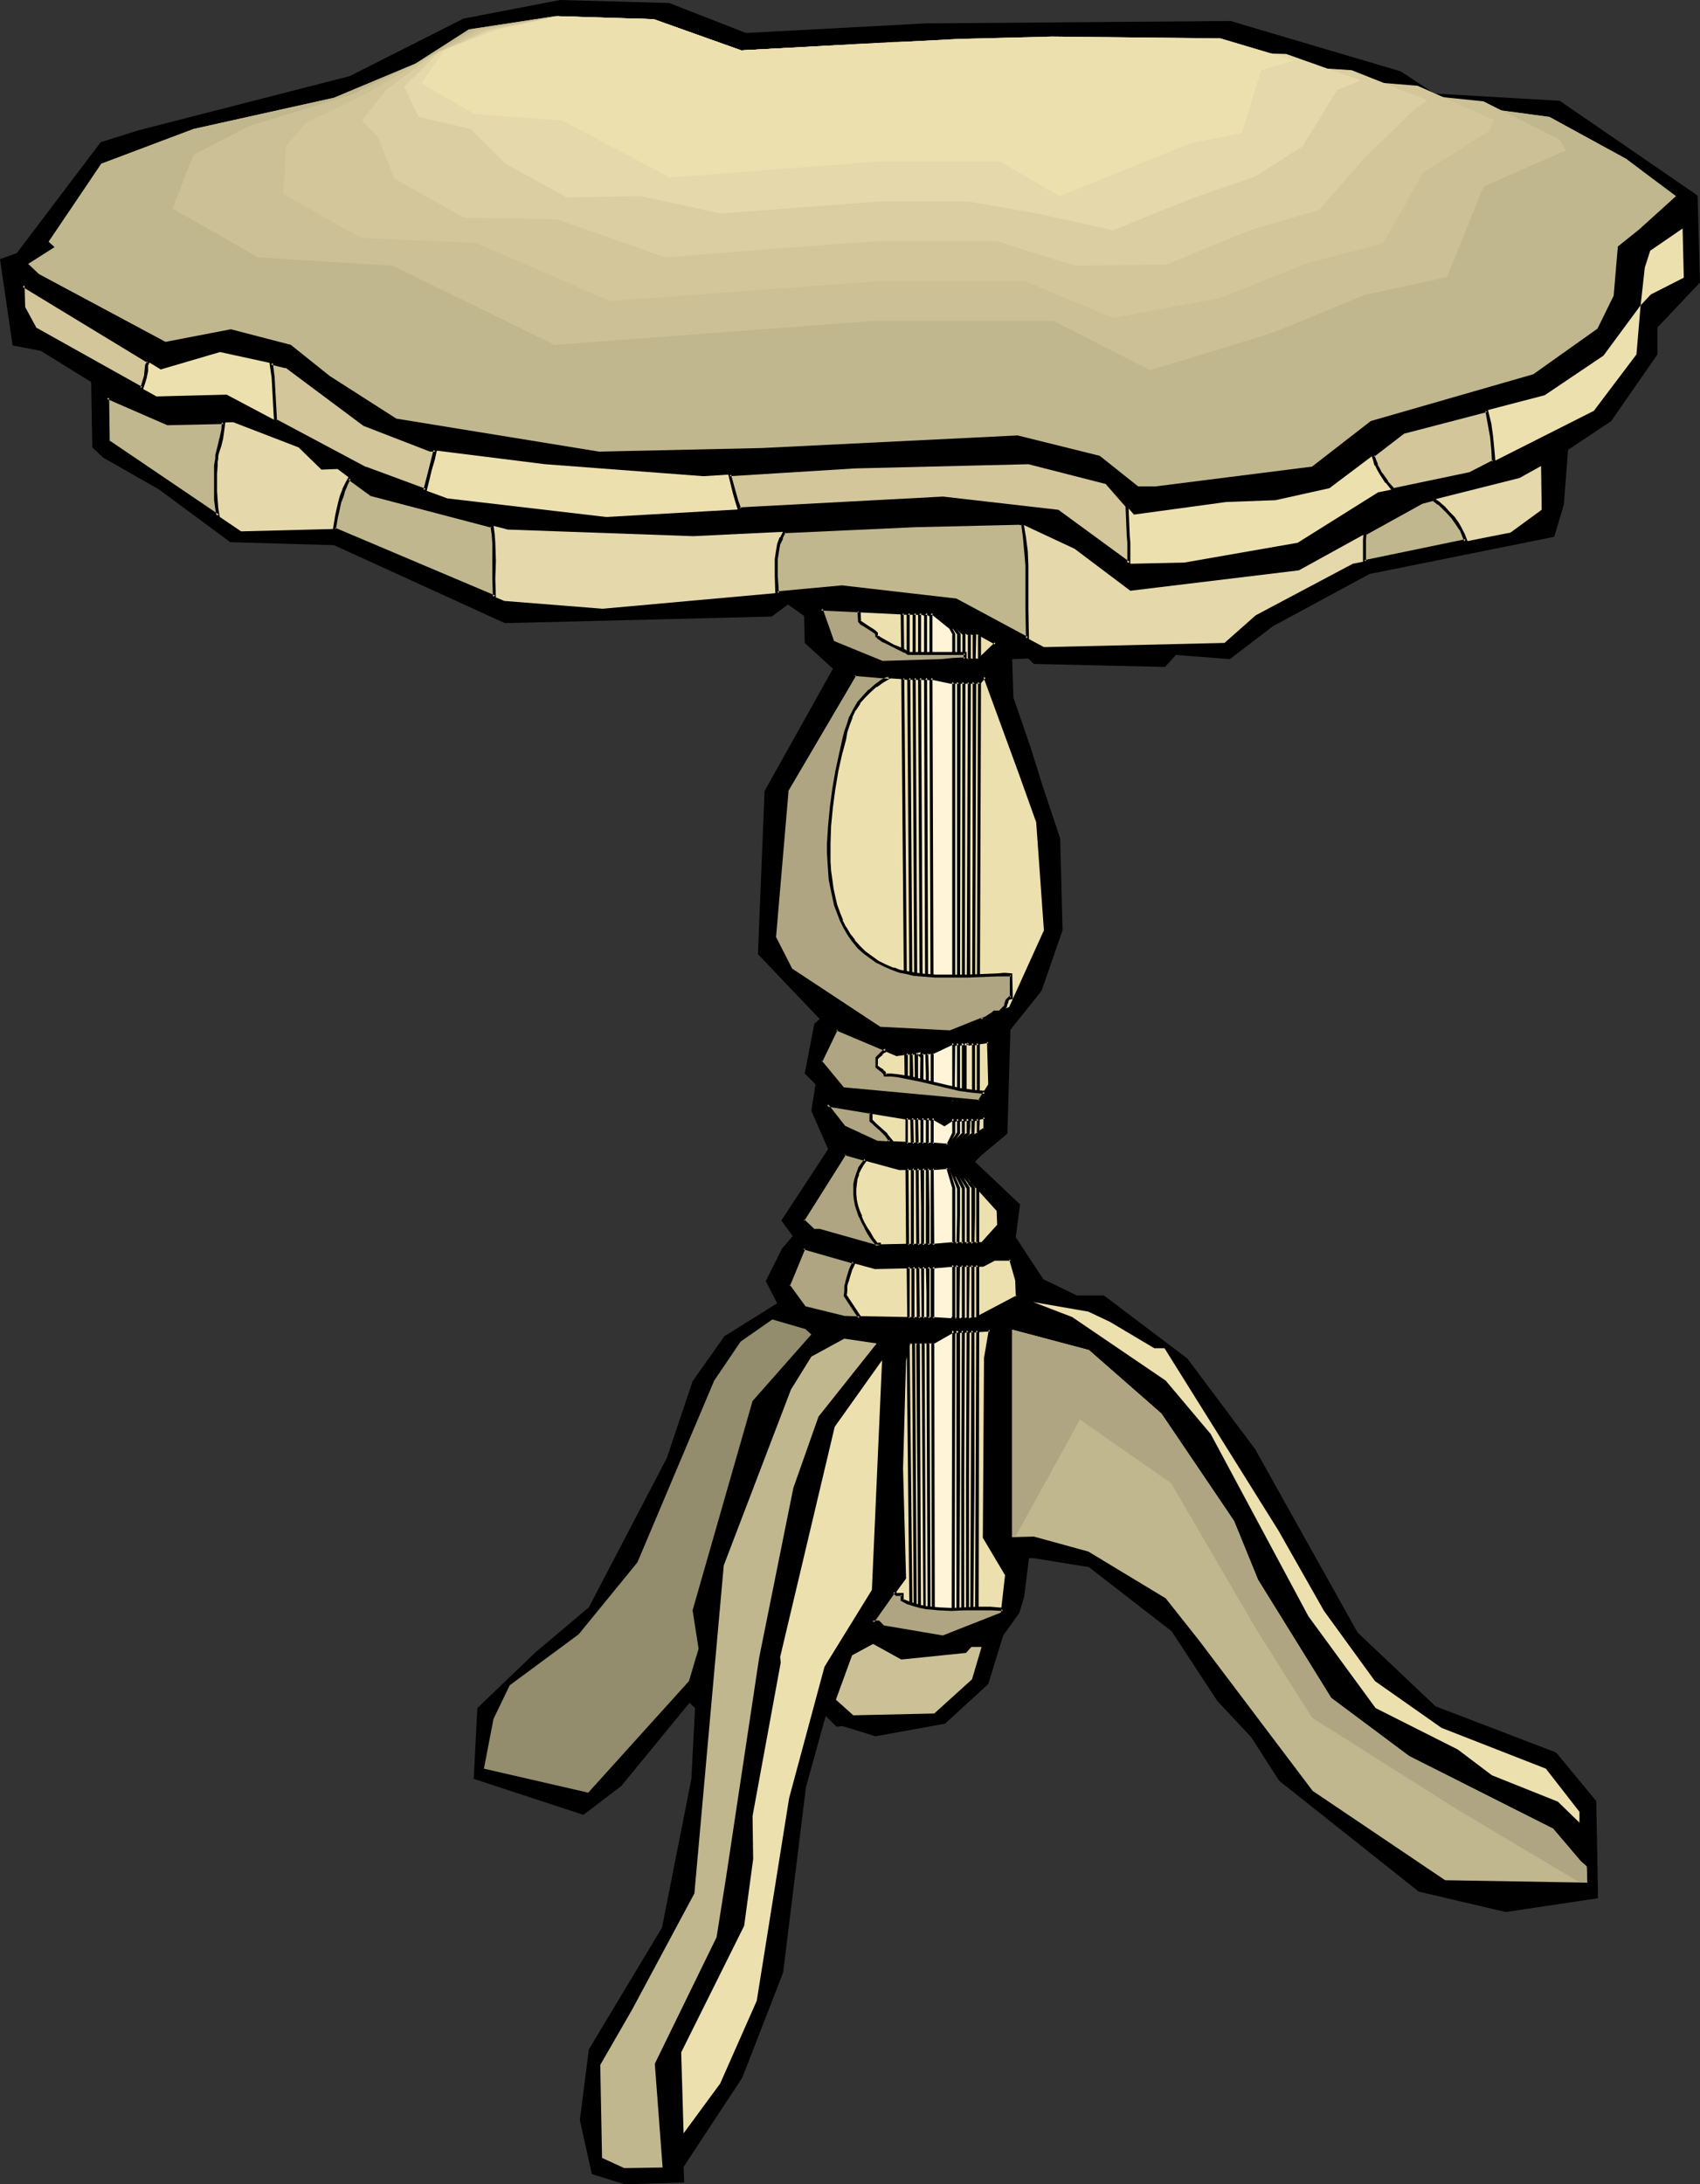 <?xml version="1.0" encoding="UTF-8" standalone="no"?>
<svg
   version="1.0"
   width="121.216mm"
   height="155.711mm"
   id="svg91"
   sodipodi:docname="Table 71.wmf"
   xmlns:inkscape="http://www.inkscape.org/namespaces/inkscape"
   xmlns:sodipodi="http://sodipodi.sourceforge.net/DTD/sodipodi-0.dtd"
   xmlns="http://www.w3.org/2000/svg"
   xmlns:svg="http://www.w3.org/2000/svg">
  <rect width="100%" height="100%" fill="#333333" stroke="none"/>
  <sodipodi:namedview
     id="namedview91"
     pagecolor="#ffffff"
     bordercolor="#000000"
     borderopacity="0.25"
     inkscape:showpageshadow="2"
     inkscape:pageopacity="0.0"
     inkscape:pagecheckerboard="0"
     inkscape:deskcolor="#d1d1d1"
     inkscape:document-units="mm" />
  <defs
     id="defs1">
    <pattern
       id="WMFhbasepattern"
       patternUnits="userSpaceOnUse"
       width="6"
       height="6"
       x="0"
       y="0" />
  </defs>
  <path
     style="fill:#000000;fill-opacity:1;fill-rule:evenodd;stroke:none"
     d="m 201.032,8.888 48.48,-2.585 82.093,-0.646 45.895,13.574 9.05,5.979 33.775,1.939 37.168,25.531 0.646,23.431 -11.474,12.119 v 7.272 l -12.443,17.937 -11.635,7.756 -1.131,14.705 -2.586,8.726 -49.773,10.019 -26.018,14.058 -11.635,8.888 -14.544,-1.131 -2.909,3.232 -35.391,-0.808 -1.454,-1.454 -4.363,0.162 0.323,10.342 4.525,13.089 3.232,10.342 4.848,14.543 0.646,24.723 -5.656,16.321 -8.403,10.503 -0.808,27.955 -7.11,5.979 -1.616,1.616 12.12,11.473 -1.131,8.888 7.434,11.311 9.05,4.363 h 7.272 l 22.463,16.967 18.261,24.4 27.634,49.447 21.008,19.876 32.482,12.443 10.827,13.089 0.485,26.178 -24.887,3.717 -23.432,-5.494 -37.653,-29.894 -7.434,-11.635 -9.211,-9.857 -12.282,-18.745 -22.301,-17.29 -14.867,-2.424 h -1.293 l -1.293,10.342 -1.293,4.363 -4.363,6.14 -4.04,13.089 -11.635,10.665 -18.746,3.393 -8.888,-2.747 -1.616,0.162 -2.909,-2.909 -5.333,19.229 -6.141,49.932 -10.989,28.278 -15.837,24.077 0.162,4.201 -15.998,0.485 -8.888,-2.747 -3.232,-14.543 2.424,-19.068 19.715,-32.803 7.918,-40.075 0.97,-19.068 -1.454,-1.454 -18.422,22.461 -10.181,7.756 -29.573,-9.695 0.97,-19.068 15.675,-15.028 14.382,-12.119 21.008,-40.236 6.949,-20.684 8.565,-12.119 14.221,-8.888 -3.07,-5.979 4.363,-8.726 2.909,-3.393 -3.07,-4.201 12.605,-19.229 -4.525,-10.342 1.131,-7.11 -2.909,-2.909 2.586,-13.412 1.454,-1.293 -16.645,-17.452 1.778,-43.953 18.422,-32.965 -7.595,-6.948 -0.162,-7.272 -4.363,-3.07 -4.363,3.232 -71.912,1.778 -46.056,-21.007 -27.957,-0.808 -19.231,-14.22 -15.029,-8.564 -2.909,-2.747 L 24.563,102.934 10.989,94.531 3.394,93.076 0,69.807 4.525,68.191 27.149,38.297 37.491,35.065 94.213,20.522 124.918,5.009 150.935,0 180.347,0.808 Z"
     id="path1" />
  <path
     style="fill:#c1b78e;fill-opacity:1;fill-rule:evenodd;stroke:none"
     d="m 199.739,13.574 58.5,-3.07 25.21,-0.646 45.41,0.485 45.895,13.574 8.726,5.656 16.16,-0.485 17.938,2.424 20.685,11.311 13.413,10.019 -10.019,9.049 -5.656,4.525 -1.131,13.25 -4.363,8.888 -17.291,12.281 -43.794,12.604 -15.837,12.281 -42.178,5.333 h -4.686 l -10.342,-8.241 -22.139,-5.494 -68.842,3.393 -43.955,0.97 L 106.818,112.791 88.881,101.318 78.376,92.915 62.216,88.714 44.602,92.107 10.504,73.847 7.595,71.1 14.706,66.576 13.09,65.121 27.311,44.114 52.197,34.742 90.012,26.339 111.989,17.129 126.372,7.918 149.642,4.363 176.145,5.171 Z"
     id="path2" />
  <path
     style="fill:#ede0af;fill-opacity:1;fill-rule:evenodd;stroke:none"
     d="m 444.887,79.341 -2.747,2.909 -1.131,13.25 -11.474,15.19 -33.29,16.805 -24.887,5.171 -21.655,13.574 -30.543,5.333 -14.706,0.323 -19.392,-14.22 -31.027,-3.555 -90.658,5.171 -42.824,-5.009 -21.978,-8.08 -37.491,-19.876 -18.907,0.485 L 9.373,88.552 6.464,82.896 6.302,76.917 l 37.007,22.623 15.998,-4.686 17.776,3.878 21.008,15.513 17.776,6.948 31.027,3.878 42.663,3.232 40.885,-2.585 46.864,-0.97 20.685,5.171 7.595,8.726 24.887,-3.393 13.251,-0.485 14.544,-3.232 20.2,-15.19 37.815,-9.857 15.837,-10.665 10.019,-13.574 1.131,-10.18 1.454,-4.525 8.726,-5.979 0.323,13.25 z"
     id="path3" />
  <path
     style="fill:#e5d8aa;fill-opacity:1;fill-rule:evenodd;stroke:none"
     d="m 62.863,113.76 17.614,6.787 6.141,5.979 4.363,-0.162 9.211,6.948 36.683,9.372 49.935,1.778 59.954,-2.909 27.957,-0.646 14.867,6.948 15.029,11.311 45.41,-5.494 33.128,-18.26 26.341,-6.625 5.818,-3.232 0.162,11.796 -8.403,6.14 -42.501,8.403 -26.179,13.897 -8.403,7.433 -48.642,1.131 -23.594,-12.604 -30.866,-3.555 -64.479,5.817 -26.503,-2.101 -45.895,-19.391 -25.048,0.646 -35.714,-24.239 -0.323,-11.796 16.16,7.11 z"
     id="path4" />
  <path
     style="fill:#ede0af;fill-opacity:1;fill-rule:evenodd;stroke:none"
     d="m 265.51,365.842 -0.162,48.477 5.979,10.18 -1.131,10.18 -15.998,6.464 -16.16,-2.747 -1.454,-1.454 h -1.454 l 8.565,-11.796 -0.646,-29.41 0.646,-29.41 1.293,-4.525 19.069,-3.393 2.747,-0.162 z m -4.686,-196.656 7.595,4.04 -4.525,4.525 -26.179,0.646 -13.413,-5.494 -3.07,-8.888 23.432,1.131 z m 3.232,14.543 1.293,-1.454 9.534,26.016 4.848,13.25 2.101,29.248 -9.696,21.007 -15.998,6.14 -19.069,-0.97 -23.755,-15.513 -4.525,-8.888 3.232,-39.59 18.261,-31.349 30.866,2.262 z m 2.262,96.955 -24.725,3.555 -16.16,-6.948 -4.363,8.726 6.141,7.272 36.683,3.393 2.747,-4.363 z m -0.97,20.36 0.162,3.07 -7.11,4.525 -22.139,-0.808 -8.726,-4.201 -4.686,-5.979 32.482,5.333 z m -6.787,13.412 10.342,11.473 0.162,4.363 -4.202,4.686 -29.25,0.808 -14.867,-4.201 h -1.454 l -2.909,-2.747 11.312,-17.937 14.706,3.878 z m 6.464,26.339 2.747,-1.616 h 4.686 l 1.454,5.656 0.162,4.686 -11.635,5.979 -35.067,-0.485 -10.504,-2.747 -4.363,-5.817 4.04,-10.18 19.231,5.171 z"
     id="path5" />
  <path
     style="fill:#000000;fill-opacity:1;fill-rule:evenodd;stroke:none"
     d="m 265.187,365.842 v 0 l -0.323,48.477 6.141,10.342 -0.162,-0.162 -1.131,10.019 0.323,-0.162 -15.998,6.302 h 0.162 l -16.16,-2.747 0.323,0.162 -1.454,-1.454 h -1.778 l 0.323,0.646 8.726,-11.958 -0.808,-29.571 0.808,-29.41 v 0.162 l 1.293,-4.686 -0.323,0.323 18.907,-3.232 v 0 l 2.747,-0.162 -0.323,-0.485 -1.293,7.595 h 0.808 l 1.293,-7.918 h -3.232 -0.162 l -19.231,3.555 -1.293,4.848 -0.808,29.41 0.808,29.41 v -0.162 l -9.05,12.443 h 2.262 l -0.162,-0.162 1.454,1.454 16.322,2.747 16.322,-6.464 1.131,-10.503 -5.979,-10.503 0.162,0.323 0.162,-48.477 v 0 z"
     id="path6" />
  <path
     style="fill:#000000;fill-opacity:1;fill-rule:evenodd;stroke:none"
     d="m 260.662,169.509 v 0 l 7.595,4.201 -0.162,-0.646 -4.525,4.363 h 0.323 l -26.179,0.646 h 0.162 l -13.413,-5.494 0.323,0.162 -3.07,-8.726 -0.485,0.485 23.432,1.131 h -0.162 l 16.16,3.878 0.323,-0.808 -16.322,-3.878 -24.079,-1.131 3.555,9.534 13.413,5.656 26.503,-0.808 5.01,-4.848 -8.08,-4.525 z"
     id="path7" />
  <path
     style="fill:#000000;fill-opacity:1;fill-rule:evenodd;stroke:none"
     d="m 264.218,184.214 1.454,-1.616 -0.646,-0.162 9.534,26.016 4.686,13.089 v 0 l 2.101,29.41 v -0.323 l -9.534,21.007 0.162,-0.323 -15.998,6.302 h 0.162 l -19.069,-0.97 h 0.162 l -23.755,-15.674 0.162,0.323 -4.525,-8.888 v 0.323 l 3.394,-39.59 -0.162,0.162 18.423,-31.349 -0.485,0.162 30.866,2.101 h 3.07 l -0.162,-0.808 h -2.909 l -31.027,-2.101 -18.422,31.51 -3.394,39.913 4.686,9.049 23.917,15.674 19.392,0.97 16.16,-6.302 9.696,-21.168 -2.101,-29.571 -4.686,-13.089 -9.858,-26.824 -1.778,2.101 0.323,-0.162 z"
     id="path8" />
  <path
     style="fill:#000000;fill-opacity:1;fill-rule:evenodd;stroke:none"
     d="m 266.642,280.199 -25.048,3.555 h 0.162 l -16.483,-6.948 -4.686,9.372 6.464,7.595 37.168,3.393 2.909,-4.686 -0.485,-12.281 -0.646,0.485 0.323,11.635 v -0.162 l -2.747,4.363 0.485,-0.162 -36.683,-3.393 0.162,0.162 -6.141,-7.433 0.162,0.485 4.202,-8.726 -0.485,0.162 16.322,6.948 24.887,-3.555 -0.485,-0.323 z"
     id="path9" />
  <path
     style="fill:#000000;fill-opacity:1;fill-rule:evenodd;stroke:none"
     d="m 265.51,301.367 -0.485,-0.323 v 3.07 l 0.162,-0.323 -6.949,4.525 0.162,-0.162 -22.139,-0.808 h 0.162 l -8.726,-4.04 0.162,0.162 -4.686,-5.979 -0.323,0.646 32.482,5.333 10.181,-2.101 0.323,-0.808 -10.504,1.939 h 0.162 l -33.613,-5.332 5.333,6.787 9.05,4.201 22.301,0.97 7.272,-4.686 v -3.878 z"
     id="path10" />
  <path
     style="fill:#000000;fill-opacity:1;fill-rule:evenodd;stroke:none"
     d="m 258.561,314.941 -0.323,-0.162 10.342,11.473 v -0.323 l 0.162,4.363 v -0.323 l -4.202,4.686 h 0.323 l -29.25,0.646 h 0.162 l -14.867,-4.201 h -1.616 l 0.323,0.162 -2.909,-2.747 v 0.485 l 11.312,-17.937 -0.485,0.162 14.867,4.04 16.16,-0.323 0.162,-0.808 -16.322,0.323 h 0.162 l -15.029,-4.04 -11.635,18.421 3.232,3.07 h 1.616 -0.162 l 14.867,4.201 29.573,-0.808 4.525,-4.848 -0.323,-4.686 -10.504,-11.635 z"
     id="path11" />
  <path
     style="fill:#000000;fill-opacity:1;fill-rule:evenodd;stroke:none"
     d="m 265.026,341.28 3.07,-1.616 h -0.323 4.686 l -0.485,-0.323 1.616,5.656 v -0.162 l 0.162,4.686 0.162,-0.485 -11.635,6.14 h 0.162 l -35.067,-0.646 h 0.162 l -10.504,-2.585 0.162,0.162 -4.363,-5.979 v 0.485 l 4.202,-10.18 -0.646,0.162 19.392,5.333 29.25,-0.646 v -0.97 l -29.25,0.808 h 0.162 l -19.715,-5.333 -4.202,10.665 4.686,6.302 10.504,2.585 35.391,0.646 11.958,-6.302 -0.162,-4.848 -1.778,-5.979 h -4.848 l -2.909,1.616 0.162,-0.162 z"
     id="path12" />
  <path
     style="fill:#ede0af;fill-opacity:1;fill-rule:evenodd;stroke:none"
     d="m 299.123,356.147 11.958,7.11 h 2.747 l 30.704,49.124 12.282,21.653 13.736,18.906 17.938,12.604 28.119,10.988 9.05,11.635 v 2.909 l -5.818,-5.656 -17.776,-7.11 -9.211,-6.948 -22.139,-11.15 -18.099,-24.723 -26.341,-49.124 -12.12,-14.382 -25.21,-17.129 -10.504,-4.04 14.867,2.585 z"
     id="path13" />
  <path
     style="fill:#938c6d;fill-opacity:1;fill-rule:evenodd;stroke:none"
     d="m 218.646,359.54 -15.837,17.937 -16.16,56.395 1.616,10.342 -2.586,8.726 -27.149,30.056 -28.119,-6.464 2.586,-13.412 4.363,-9.049 18.584,-13.735 15.837,-19.391 20.685,-48.962 7.11,-10.503 8.565,-5.979 8.888,2.585 z"
     id="path14" />
  <path
     style="fill:#c1b78e;fill-opacity:1;fill-rule:evenodd;stroke:none"
     d="m 313.021,380.87 19.554,28.925 6.464,15.836 19.715,31.833 21.008,15.674 38.784,19.553 7.434,8.726 1.616,1.454 0.162,4.363 -38.299,-0.646 -35.714,-24.077 -30.381,-40.236 -9.211,-11.635 -20.847,-12.604 -14.706,-4.04 -5.818,0.162 v -55.911 l 20.685,5.494 z"
     id="path15" />
  <path
     style="fill:#c1b78e;fill-opacity:1;fill-rule:evenodd;stroke:none"
     d="m 220.585,381.678 -6.787,19.229 -9.211,45.73 -8.888,58.981 -2.586,16.321 -16.645,34.096 2.101,27.955 -10.342,0.162 -5.979,-2.747 -0.485,-25.047 8.565,-14.866 16.806,-31.349 7.918,-88.39 18.099,-47.346 5.494,-8.888 8.888,-4.848 8.726,1.293 z"
     id="path16" />
  <path
     style="fill:#ede0af;fill-opacity:1;fill-rule:evenodd;stroke:none"
     d="m 222.201,449.062 -9.534,35.388 -8.726,54.618 -9.858,22.3 -9.858,13.412 -0.646,-21.815 16.968,-34.096 2.424,-17.937 -0.162,-11.635 7.595,-41.367 -0.162,-1.454 1.454,-6.14 13.251,-55.911 12.766,-17.937 -2.747,61.889 z"
     id="path17" />
  <path
     style="fill:#ccc196;fill-opacity:1;fill-rule:evenodd;stroke:none"
     d="m 260.339,445.345 1.454,-1.616 h 2.747 l -2.586,8.726 -10.181,9.211 -21.816,0.485 -4.686,-4.201 4.363,-11.958 5.656,-3.07 7.595,4.201 z"
     id="path18" />
  <path
     style="fill:#c1b78e;fill-opacity:1;fill-rule:evenodd;stroke:none"
     d="m 199.739,13.574 58.5,-3.07 25.21,-0.646 45.41,0.485 45.895,13.574 8.726,5.656 16.16,-0.485 17.938,2.424 20.685,11.311 4.202,3.232 -26.503,7.756 -9.05,29.894 -23.917,4.525 -25.371,10.503 -37.491,15.028 -28.442,-16.482 H 234.968 L 134.452,104.711 83.709,77.725 41.693,74.817 16.483,60.273 27.311,44.114 52.197,34.742 90.012,26.339 111.989,17.129 126.372,7.918 149.642,4.363 176.145,5.171 Z"
     id="path19" />
  <path
     style="fill:#ccc196;fill-opacity:1;fill-rule:evenodd;stroke:none"
     d="m 199.739,13.574 49.773,-2.585 11.474,-0.485 11.474,-0.323 19.715,0.323 h 19.554 l 19.877,5.494 19.877,5.333 5.979,2.101 5.979,2.101 h 8.726 l 8.726,-0.323 9.534,1.131 9.373,0.97 20.523,10.342 1.616,2.909 -11.15,4.848 -10.989,4.848 -9.858,24.4 -11.15,2.424 -11.15,2.424 -12.12,5.009 -12.282,5.009 -16.645,5.171 -16.645,5.009 -26.018,-13.25 H 235.291 L 192.467,89.683 149.481,92.915 105.849,71.585 69.488,69.323 58.015,62.697 46.541,56.234 l 2.747,-7.272 2.909,-7.272 15.029,-7.756 27.472,-8.403 9.373,-4.525 9.373,-4.525 7.272,-4.363 7.11,-4.201 5.494,-0.808 5.494,-0.97 10.989,-1.778 13.251,0.485 13.09,0.323 11.797,4.201 z"
     id="path20" />
  <path
     style="fill:#d3c69b;fill-opacity:1;fill-rule:evenodd;stroke:none"
     d="m 199.739,13.574 41.047,-2.262 10.342,-0.323 10.504,-0.323 h 16.645 16.645 l 16.483,4.04 16.806,3.878 7.595,1.454 7.595,1.616 h 9.373 l 9.373,-0.162 19.877,1.616 10.181,4.525 10.342,4.686 -1.131,2.909 -17.938,11.311 -5.333,9.534 -5.494,9.534 -10.019,2.585 -10.019,2.585 -23.917,9.534 -28.765,5.333 -23.594,-9.857 h -40.4 l -71.589,5.333 -18.099,-7.918 -18.099,-7.756 -15.514,-0.646 -15.514,-0.808 -10.342,-5.817 -10.504,-5.979 0.485,-6.464 0.162,-3.07 0.162,-3.232 2.586,-3.07 2.747,-3.232 16.968,-8.241 7.918,-4.686 7.757,-4.525 14.382,-7.756 10.181,-1.616 10.342,-1.939 13.09,0.485 13.09,0.323 11.797,4.201 z"
     id="path21" />
  <path
     style="fill:#dbcea3;fill-opacity:1;fill-rule:evenodd;stroke:none"
     d="m 199.739,13.574 16.16,-0.808 15.998,-0.97 9.534,-0.323 9.373,-0.323 13.413,-0.162 h 13.413 l 13.736,2.424 13.413,2.424 18.746,1.939 h 20.039 l 10.342,0.485 10.342,0.646 20.362,8.08 -3.717,2.747 -13.574,13.25 -11.797,13.574 -18.261,5.333 -22.947,9.372 -12.282,0.162 -12.282,0.162 -10.504,-3.232 -10.504,-3.393 h -32.482 l -28.442,2.101 -14.382,1.131 -14.221,1.131 -28.927,-10.18 -12.605,-0.323 -12.605,-0.162 -9.534,-5.333 -9.211,-5.171 -2.262,-5.494 -2.101,-5.494 -2.262,-2.424 -2.101,-2.262 3.232,-4.201 3.394,-4.201 12.443,-9.211 7.11,-3.393 7.11,-3.393 9.534,-1.778 9.696,-1.939 26.018,0.808 11.797,4.201 z"
     id="path22" />
  <path
     style="fill:#e5d8aa;fill-opacity:1;fill-rule:evenodd;stroke:none"
     d="m 199.739,13.574 11.797,-0.646 5.818,-0.323 5.818,-0.323 8.403,-0.323 8.242,-0.323 20.847,-0.646 21.008,2.101 10.827,0.323 10.827,0.323 10.827,0.162 h 10.666 l 21.816,0.646 20.039,7.11 -6.302,2.585 -9.373,15.19 -12.605,8.08 -16.322,5.656 -10.989,4.363 -11.15,4.525 -10.181,-2.262 -10.181,-2.262 -18.584,-3.232 h -24.24 l -21.331,1.616 -21.331,1.616 -10.827,-2.424 -10.827,-2.262 -19.715,0.323 -8.242,-4.525 -8.242,-4.525 -4.686,-4.686 -4.686,-4.686 -14.059,-3.232 -1.939,-4.04 -1.939,-4.201 4.686,-4.525 4.525,-4.686 7.11,-2.909 7.11,-3.07 8.888,-1.778 9.05,-1.939 12.928,0.485 12.928,0.323 11.797,4.201 z"
     id="path23" />
  <path
     style="fill:#ede0af;fill-opacity:1;fill-rule:evenodd;stroke:none"
     d="m 199.739,13.574 58.5,-3.07 25.21,-0.646 45.41,0.485 19.877,5.979 -8.888,2.585 -5.171,16.967 -13.413,2.585 -14.544,5.817 -21.17,8.564 -16.16,-9.372 h -32.159 l -56.722,4.363 -28.927,-15.351 -23.755,-1.778 -14.221,-8.241 6.141,-9.049 14.059,-5.333 16.645,-3.717 25.695,0.808 z"
     id="path24" />
  <path
     style="fill:#ede0af;fill-opacity:1;fill-rule:evenodd;stroke:none"
     d="m 244.179,277.29 -0.808,-94.692 17.776,1.293 2.909,-0.162 -0.323,91.299 -7.595,2.909 z m 16.645,-108.104 3.232,1.778 v 6.625 l -0.162,0.162 -20.523,0.485 -0.162,-13.089 h 1.454 z m 2.747,150.926 v 14.866 l -18.907,0.485 -0.162,-20.684 14.059,-0.323 z m 0,20.684 -0.162,14.22 -0.97,0.485 -17.614,-0.323 -0.162,-13.897 z m -0.162,17.613 -0.162,79.018 -7.595,3.07 -9.858,-0.808 -0.323,-0.162 -0.646,-77.079 0.162,-0.646 z m -19.069,-50.255 v -6.948 l 10.989,1.778 8.242,-1.616 v 4.04 l -5.171,3.232 z m -0.162,-13.25 V 283.754 l 19.554,-2.747 -0.162,15.674 z"
     id="path25" />
  <path
     style="fill:#000000;fill-opacity:1;fill-rule:evenodd;stroke:none"
     d="m 244.179,276.967 0.323,0.323 -0.808,-94.692 -0.323,0.485 17.776,1.131 h 2.909 l -0.485,-0.485 -0.323,91.299 0.162,-0.323 -7.434,2.909 h 0.162 l -11.958,-0.646 -0.485,0.808 12.605,0.646 7.757,-3.232 0.323,-91.784 h -3.232 l -18.261,-1.293 0.808,95.662 z"
     id="path26" />
  <path
     style="fill:#000000;fill-opacity:1;fill-rule:evenodd;stroke:none"
     d="m 260.662,169.509 v 0 l 3.232,1.778 -0.323,-0.323 v 6.625 l 0.162,-0.323 -0.162,0.162 h 0.323 l -20.523,0.485 0.323,0.323 -0.162,-13.089 -0.323,0.485 h 1.454 -0.162 l 16.16,3.878 0.323,-0.808 -16.322,-3.878 h -1.939 l 0.162,13.897 21.008,-0.485 0.485,-0.485 v -7.11 l -3.394,-1.939 z"
     id="path27" />
  <path
     style="fill:#000000;fill-opacity:1;fill-rule:evenodd;stroke:none"
     d="m 263.248,320.435 -0.162,-0.323 v 14.866 l 0.485,-0.323 -18.907,0.485 0.323,0.323 -0.162,-20.684 -0.323,0.485 14.059,-0.323 -0.323,-0.162 5.01,5.656 0.646,-0.485 -5.171,-5.817 -14.706,0.323 0.162,21.492 19.715,-0.485 v -15.513 z"
     id="path28" />
  <path
     style="fill:#000000;fill-opacity:1;fill-rule:evenodd;stroke:none"
     d="m 263.571,341.28 -0.485,-0.485 v 14.22 l 0.162,-0.323 -0.97,0.485 h 0.162 l -17.614,-0.323 0.323,0.323 v -13.897 l -0.485,0.485 18.907,-0.485 0.323,-0.808 -19.554,0.485 0.162,14.705 17.938,0.323 1.454,-0.646 v -14.866 z"
     id="path29" />
  <path
     style="fill:#000000;fill-opacity:1;fill-rule:evenodd;stroke:none"
     d="m 263.571,358.894 -0.485,-0.485 -0.323,79.018 0.323,-0.323 -7.595,2.909 h 0.162 l -9.858,-0.808 h -0.162 l 0.323,0.323 -0.808,-77.079 v 0.162 l 0.323,-0.808 -0.323,0.323 18.422,-3.232 0.323,-0.97 -19.231,3.555 -0.323,0.97 0.808,77.564 h 0.646 l 9.858,0.97 8.08,-3.232 0.162,-79.826 z"
     id="path30" />
  <path
     style="fill:#000000;fill-opacity:1;fill-rule:evenodd;stroke:none"
     d="m 244.341,307.831 0.323,0.323 v -6.948 l -0.485,0.323 11.15,1.939 8.403,-1.616 -0.485,-0.485 v 4.04 l 0.162,-0.323 -5.171,3.232 0.162,-0.162 -14.059,-0.323 -0.323,0.646 14.544,0.646 5.333,-3.555 0.162,-4.686 -8.726,1.616 h 0.162 l -11.474,-1.778 v 7.756 z"
     id="path31" />
  <path
     style="fill:#000000;fill-opacity:1;fill-rule:evenodd;stroke:none"
     d="m 244.341,294.419 0.323,0.485 V 283.754 l -0.485,0.485 19.554,-2.747 -0.485,-0.485 v 15.674 l 0.485,-0.323 -19.392,-1.939 -0.485,0.808 20.2,1.939 v -16.644 l -20.362,2.909 0.162,11.796 z"
     id="path32" />
  <path
     style="fill:#f2e5ba;fill-opacity:1;fill-rule:evenodd;stroke:none"
     d="m 245.633,277.29 -0.646,-94.692 7.595,0.646 7.595,0.646 2.424,-0.162 -0.162,45.73 -0.162,45.569 -6.302,2.909 -5.171,-0.323 z m 14.221,-108.104 1.293,0.808 1.454,0.97 v 6.625 l -0.162,0.162 -8.888,0.323 -8.726,0.162 v -6.464 l -0.162,-6.625 h 1.293 z m 2.424,150.926 v 7.433 7.595 l -16.322,0.323 -0.162,-10.342 V 314.779 l 6.141,-0.162 5.979,-0.162 2.101,2.747 1.131,1.454 z m 0,20.684 v 14.22 l -0.485,0.323 -0.485,0.162 -15.19,-0.323 v -6.948 l -0.162,-6.948 z m 0,17.613 -0.162,39.59 -0.162,39.428 -6.626,3.07 -4.202,-0.485 -4.202,-0.323 h -0.162 v -0.162 l -0.646,-77.079 0.162,-0.323 v -0.323 l 8.08,-1.616 z m -16.483,-50.255 -0.162,-6.948 4.848,0.808 4.686,0.97 7.11,-1.616 v 4.04 l -2.262,1.616 -2.101,1.616 -6.141,-0.162 z m -0.162,-13.25 v -5.494 -5.656 l 8.403,-1.454 8.242,-1.293 v 15.674 l -8.242,-0.808 z"
     id="path33" />
  <path
     style="fill:#000000;fill-opacity:1;fill-rule:evenodd;stroke:none"
     d="m 245.633,276.967 0.323,0.323 -0.646,-94.692 -0.485,0.485 7.595,0.646 7.595,0.485 h 0.162 2.424 l -0.485,-0.485 v 45.73 l -0.162,45.569 0.162,-0.323 -6.464,2.909 h 0.323 l -5.171,-0.323 -5.171,-0.323 -0.485,0.808 5.656,0.323 5.171,0.323 6.787,-3.232 0.162,-45.73 0.162,-46.053 h -2.909 v 0 l -7.595,-0.485 -8.08,-0.808 0.646,95.662 z"
     id="path34" />
  <path
     style="fill:#000000;fill-opacity:1;fill-rule:evenodd;stroke:none"
     d="m 259.693,169.509 h -0.162 l 1.454,0.97 1.293,0.808 -0.162,-0.323 v 6.625 l 0.162,-0.162 h -0.162 0.323 l -8.888,0.162 -8.726,0.323 0.323,0.323 v -6.464 -6.625 l -0.485,0.485 h 1.293 -0.162 l 13.898,3.878 0.323,-0.646 -14.059,-4.04 h -1.616 v 6.948 6.948 l 9.211,-0.162 9.05,-0.485 0.323,-0.323 0.162,-7.11 -1.616,-0.97 -1.454,-0.808 z"
     id="path35" />
  <path
     style="fill:#000000;fill-opacity:1;fill-rule:evenodd;stroke:none"
     d="m 261.955,320.274 -0.162,-0.162 v 7.433 7.595 l 0.485,-0.485 -16.322,0.485 0.323,0.323 V 314.779 l -0.485,0.485 12.12,-0.323 -0.323,-0.323 2.101,2.909 h 0.162 l 1.131,1.454 h -0.162 l 1.131,1.293 0.808,-0.323 -1.131,-1.454 h -0.162 l -1.131,-1.454 h 0.162 l -2.424,-2.909 -12.605,0.323 v 21.492 l 17.13,-0.485 0.162,-7.918 v -7.595 z"
     id="path36" />
  <path
     style="fill:#000000;fill-opacity:1;fill-rule:evenodd;stroke:none"
     d="m 262.278,341.28 -0.485,-0.485 v 14.22 l 0.323,-0.323 -0.485,0.323 -0.485,0.162 h 0.162 l -15.19,-0.323 0.323,0.323 v -6.948 -6.948 l -0.485,0.485 16.322,-0.485 0.323,-0.808 -16.968,0.485 v 7.272 7.433 l 15.837,0.323 0.485,-0.323 0.646,-0.323 v -14.866 z"
     id="path37" />
  <path
     style="fill:#000000;fill-opacity:1;fill-rule:evenodd;stroke:none"
     d="m 262.278,358.894 -0.485,-0.485 -0.162,39.59 -0.162,39.428 0.323,-0.323 -6.626,3.07 0.323,-0.162 -4.202,-0.323 -4.363,-0.485 h -0.162 l 0.162,0.162 v -0.162 l 0.162,0.323 -0.485,-77.079 v 0.162 -0.485 0.162 l 0.162,-0.485 -0.323,0.323 7.918,-1.616 7.918,-1.616 0.323,-0.97 -8.403,1.778 -8.08,1.778 -0.323,0.485 v 0.162 0.323 0 l 0.485,77.402 0.485,0.162 h 0.162 v 0 l 4.202,0.485 4.363,0.485 6.787,-3.232 0.323,-39.751 v -40.075 z"
     id="path38" />
  <path
     style="fill:#000000;fill-opacity:1;fill-rule:evenodd;stroke:none"
     d="m 245.795,307.831 0.485,0.323 -0.162,-6.948 -0.485,0.323 4.848,0.97 4.686,0.97 7.272,-1.616 -0.646,-0.485 v 4.04 l 0.323,-0.323 -2.262,1.616 -2.262,1.616 0.323,-0.162 -6.141,-0.162 -5.979,-0.162 -0.323,0.646 6.302,0.323 6.141,0.323 2.424,-1.778 2.262,-1.778 0.162,-4.686 -7.595,1.616 h 0.162 l -4.848,-0.808 -5.171,-0.97 0.162,7.756 z"
     id="path39" />
  <path
     style="fill:#000000;fill-opacity:1;fill-rule:evenodd;stroke:none"
     d="m 245.633,294.419 0.485,0.485 v -5.494 l -0.162,-5.656 -0.323,0.485 16.806,-2.747 -0.485,-0.485 v 15.674 l 0.485,-0.323 -8.403,-0.97 -8.403,-0.97 -0.485,0.808 8.726,0.97 8.888,0.97 v -16.644 l -17.614,2.909 v 5.979 5.817 z"
     id="path40" />
  <path
     style="fill:#f4e8c1;fill-opacity:1;fill-rule:evenodd;stroke:none"
     d="m 246.926,277.29 -0.485,-94.692 6.302,0.646 6.464,0.646 1.939,-0.162 v 45.73 l -0.162,45.569 -5.333,2.909 -4.363,-0.323 z m 11.958,-108.104 1.131,0.808 1.131,0.97 v 6.625 0.162 l -14.706,0.485 -0.162,-13.089 h 0.485 0.485 z m 2.101,150.926 v 15.028 l -13.736,0.323 -0.162,-20.684 5.171,-0.162 5.01,-0.162 z m 0,20.684 -0.162,14.22 -0.323,0.323 -0.485,0.162 h -6.302 l -6.302,-0.323 v -13.897 z m -0.162,17.613 v 39.59 l -0.162,39.428 -2.747,1.616 -2.747,1.454 -3.555,-0.485 -3.394,-0.323 h -0.162 l -0.162,-0.162 -0.162,-38.459 -0.323,-38.62 0.162,-0.323 v -0.323 l 6.626,-1.616 z m -13.736,-50.255 v -6.948 l 7.918,1.778 5.979,-1.616 v 2.101 1.939 l -1.939,1.616 -1.778,1.616 z m 0,-13.25 -0.162,-5.494 V 283.754 l 7.11,-1.454 6.949,-1.293 v 15.674 l -6.949,-0.808 z"
     id="path41" />
  <path
     style="fill:#000000;fill-opacity:1;fill-rule:evenodd;stroke:none"
     d="m 246.926,276.967 0.323,0.323 -0.485,-94.692 -0.485,0.485 6.464,0.646 6.302,0.485 h 0.162 1.939 l -0.323,-0.485 -0.162,45.73 -0.162,45.569 0.323,-0.323 -5.333,2.909 h 0.162 l -4.363,-0.323 v 0 l -4.363,-0.323 -0.485,0.808 4.848,0.323 v 0 l 4.363,0.323 5.818,-3.232 v -45.73 l 0.162,-46.053 h -2.424 v 0 l -6.302,-0.485 -6.949,-0.808 0.485,95.662 z"
     id="path42" />
  <path
     style="fill:#000000;fill-opacity:1;fill-rule:evenodd;stroke:none"
     d="m 258.723,169.509 v 0 l 1.131,0.97 1.131,0.808 -0.162,-0.323 v 6.625 -0.162 0.162 l 0.323,-0.162 -14.706,0.485 0.323,0.323 v -13.089 l -0.485,0.485 h 0.485 0.485 -0.162 l 11.635,3.878 0.323,-0.646 -11.797,-4.04 h -0.485 v 0 l -0.808,-0.162 v 14.058 l 15.514,-0.485 0.162,-0.485 v -7.11 l -1.293,-0.97 -1.293,-0.808 z"
     id="path43" />
  <path
     style="fill:#000000;fill-opacity:1;fill-rule:evenodd;stroke:none"
     d="m 260.501,320.274 v -0.162 15.028 l 0.485,-0.485 -13.736,0.485 0.485,0.323 -0.162,-20.684 -0.485,0.485 10.181,-0.323 -0.323,-0.323 3.555,5.656 0.808,-0.323 -3.717,-5.979 -10.827,0.485 0.162,21.492 14.382,-0.485 v -15.513 z"
     id="path44" />
  <path
     style="fill:#000000;fill-opacity:1;fill-rule:evenodd;stroke:none"
     d="m 260.985,341.28 -0.485,-0.485 v 14.22 l 0.162,-0.323 -0.323,0.323 v 0 l -0.485,0.162 h 0.162 l -6.302,-0.162 -6.302,-0.162 0.485,0.323 -0.162,-13.897 -0.323,0.485 13.574,-0.485 0.323,-0.808 -14.382,0.485 0.162,14.705 6.626,0.162 6.464,0.162 0.485,-0.323 v 0 l 0.485,-0.485 0.162,-14.705 z"
     id="path45" />
  <path
     style="fill:#000000;fill-opacity:1;fill-rule:evenodd;stroke:none"
     d="m 260.985,358.894 -0.485,-0.485 -0.162,39.59 v 39.428 l 0.162,-0.323 -2.747,1.616 v 0 l -2.747,1.454 0.323,-0.162 -3.555,-0.323 -3.555,-0.485 h -0.162 v 0 h -0.162 l 0.323,0.323 -0.162,-38.459 -0.162,-38.62 v 0.162 -0.323 -0.162 l 0.162,-0.323 -0.323,0.323 6.626,-1.616 6.626,-1.616 0.323,-0.97 -7.272,1.778 -6.787,1.778 -0.162,0.646 v -0.162 l -0.162,0.485 0.323,38.62 0.162,38.782 0.485,0.162 h 0.323 -0.162 l 3.555,0.485 3.717,0.485 2.909,-1.616 v 0 l 2.909,-1.616 v -39.751 l 0.162,-40.075 z"
     id="path46" />
  <path
     style="fill:#000000;fill-opacity:1;fill-rule:evenodd;stroke:none"
     d="m 247.088,307.831 0.485,0.323 -0.162,-6.948 -0.485,0.323 8.08,1.939 6.141,-1.616 -0.646,-0.485 v 2.101 1.939 l 0.162,-0.323 -1.939,1.616 -1.778,1.616 0.323,-0.162 -10.181,-0.323 -0.323,0.646 10.666,0.646 1.939,-1.778 1.939,-1.778 0.162,-2.101 v -2.585 l -6.626,1.616 h 0.323 l -8.565,-1.939 0.162,7.918 z"
     id="path47" />
  <path
     style="fill:#000000;fill-opacity:1;fill-rule:evenodd;stroke:none"
     d="m 247.088,294.419 0.323,0.485 V 283.754 l -0.485,0.485 7.11,-1.454 6.949,-1.293 -0.485,-0.485 v 15.674 l 0.485,-0.323 -6.949,-0.97 -6.949,-0.97 -0.485,0.808 7.434,0.97 7.434,0.97 -15.029,-13.735 0.162,11.796 z"
     id="path48" />
  <path
     style="fill:#f7edc9;fill-opacity:1;fill-rule:evenodd;stroke:none"
     d="m 248.381,277.29 -0.485,-94.692 5.171,0.646 5.171,0.646 1.616,-0.162 -0.162,91.299 -4.363,2.909 -3.555,-0.323 z m 9.534,-108.104 0.97,0.808 0.97,0.97 v 6.625 0.162 l -5.979,0.323 -5.979,0.162 v -6.464 l -0.162,-6.625 h 0.485 0.323 z m 1.616,150.926 v 15.028 l -10.989,0.323 V 325.121 314.779 l 8.242,-0.323 z m 0,20.684 v 14.22 l -0.323,0.323 -0.162,0.162 h -0.162 -5.01 l -5.171,-0.323 -0.162,-13.897 z m 0,17.613 v 39.59 l -0.162,39.428 -2.101,1.616 -2.262,1.454 -2.909,-0.485 -2.747,-0.323 h -0.162 v -0.162 l -0.162,-38.459 -0.162,-38.62 v -0.323 -0.323 l 5.333,-1.616 z m -10.989,-50.255 v -6.948 l 3.07,0.808 3.232,0.97 4.848,-1.616 v 4.04 l -3.07,3.232 z m -0.162,-13.25 V 283.754 l 5.656,-1.454 5.656,-1.293 v 15.674 z"
     id="path49" />
  <path
     style="fill:#000000;fill-opacity:1;fill-rule:evenodd;stroke:none"
     d="m 248.381,276.967 0.323,0.323 -0.485,-94.692 -0.485,0.485 5.171,0.646 5.171,0.485 h 0.162 1.616 l -0.485,-0.485 -0.162,91.299 0.162,-0.323 -4.202,2.909 h 0.323 l -3.555,-0.323 -3.555,-0.323 -0.485,0.808 3.878,0.323 3.717,0.323 4.525,-3.232 0.162,-91.784 h -1.939 v 0 l -5.171,-0.485 -5.656,-0.808 0.485,95.662 z"
     id="path50" />
  <path
     style="fill:#000000;fill-opacity:1;fill-rule:evenodd;stroke:none"
     d="m 257.753,169.509 v 0 l 0.808,0.808 0.97,0.808 -0.162,-0.162 v 6.625 0.162 l 0.485,-0.323 -5.979,0.162 -5.979,0.323 0.323,0.323 v -6.464 -6.625 l -0.485,0.485 h 0.323 0.485 -0.162 l 9.373,3.878 0.485,-0.646 -9.696,-4.04 h -0.323 v 0 l -0.808,-0.162 v 7.11 6.948 l 6.464,-0.162 6.302,-0.485 v -0.485 -6.948 l -0.97,-0.808 -0.97,-0.97 z"
     id="path51" />
  <path
     style="fill:#000000;fill-opacity:1;fill-rule:evenodd;stroke:none"
     d="m 259.208,320.274 v -0.162 15.028 l 0.323,-0.485 -10.989,0.485 0.485,0.323 V 325.121 314.779 l -0.485,0.485 8.242,-0.323 -0.485,-0.323 2.909,5.656 0.808,-0.323 -3.07,-5.979 -8.888,0.485 0.162,10.665 v 10.827 l 11.797,-0.485 v -15.513 z"
     id="path52" />
  <path
     style="fill:#000000;fill-opacity:1;fill-rule:evenodd;stroke:none"
     d="m 259.531,341.28 -0.323,-0.485 v 14.22 l 0.162,-0.323 -0.485,0.485 h -0.162 0.162 l -5.01,-0.162 -5.171,-0.162 0.323,0.323 v -13.897 l -0.485,0.485 10.989,-0.485 0.485,-0.808 -11.797,0.485 0.162,14.705 5.494,0.162 5.171,0.162 0.323,-0.323 v 0.162 l 0.646,-0.646 v -14.705 z"
     id="path53" />
  <path
     style="fill:#000000;fill-opacity:1;fill-rule:evenodd;stroke:none"
     d="m 259.693,358.894 -0.485,-0.485 -0.162,39.59 v 39.428 l 0.162,-0.323 -2.262,1.616 -2.262,1.454 0.323,-0.162 -2.747,-0.323 -2.909,-0.485 h -0.162 l 0.323,0.162 v 0 0.162 l -0.323,-77.079 v 0.162 -0.485 -0.323 l -0.162,0.323 5.333,-1.616 5.333,-1.616 0.323,-0.97 -5.979,1.778 -5.494,1.778 -0.162,0.646 v 0 0.323 0 l 0.485,77.402 0.162,0.162 h 0.323 -0.162 l 2.909,0.485 3.07,0.485 2.262,-1.616 2.424,-1.778 v -39.59 l 0.162,-40.075 z"
     id="path54" />
  <path
     style="fill:#000000;fill-opacity:1;fill-rule:evenodd;stroke:none"
     d="m 248.542,307.831 0.323,0.323 v -6.948 l -0.485,0.323 3.232,0.97 3.232,0.97 5.01,-1.616 -0.646,-0.485 v 4.04 l 0.162,-0.323 -3.07,3.232 0.323,-0.162 -8.08,-0.323 -0.485,0.646 8.726,0.485 3.232,-3.393 v -4.686 l -5.333,1.616 h 0.323 l -3.232,-0.808 -3.717,-1.131 v 7.918 z"
     id="path55" />
  <path
     style="fill:#000000;fill-opacity:1;fill-rule:evenodd;stroke:none"
     d="m 248.381,294.419 0.485,0.485 V 283.754 l -0.323,0.485 5.656,-1.454 5.656,-1.293 -0.646,-0.485 v 15.674 l 0.485,-0.323 -11.312,-1.939 -0.485,0.808 12.12,1.939 v -16.644 l -6.141,1.454 -5.818,1.454 -0.162,11.796 z"
     id="path56" />
  <path
     style="fill:#fcf2d1;fill-opacity:1;fill-rule:evenodd;stroke:none"
     d="m 249.673,277.29 -0.323,-94.692 4.04,0.646 3.717,0.646 1.293,-0.162 v 45.73 l -0.162,45.569 -3.232,2.909 z m 7.434,-108.104 0.646,0.808 0.646,0.97 v 6.625 0.162 l -9.05,0.485 v -13.089 h 0.646 l 3.555,2.101 z m 1.131,150.926 v 7.433 7.595 l -4.202,0.162 -4.04,0.162 V 325.121 314.779 l 6.141,-0.323 0.97,2.747 z m 0,20.684 v 14.22 l -0.323,0.323 -0.162,0.162 h -3.878 l -3.878,-0.323 v -6.948 -6.948 z m 0,17.613 v 39.59 39.428 l -3.555,3.07 -4.202,-0.808 -0.162,-0.162 -0.162,-38.459 -0.162,-38.62 0.162,-0.646 4.04,-1.616 z m -8.242,-50.255 -0.162,-6.948 4.848,1.778 3.555,-1.616 v 4.04 l -2.262,3.232 -3.07,-0.162 z m -0.162,-13.25 v -5.494 l -0.162,-5.656 4.363,-1.454 4.202,-1.293 v 15.674 l -4.202,-0.808 z"
     id="path57" />
  <path
     style="fill:#000000;fill-opacity:1;fill-rule:evenodd;stroke:none"
     d="m 249.835,276.967 0.323,0.323 -0.323,-94.692 -0.485,0.485 3.878,0.646 3.878,0.485 h 1.293 l -0.485,-0.485 v 91.299 -0.323 l -3.232,3.07 0.485,-0.162 -5.333,-0.646 -0.485,0.808 5.818,0.646 3.555,-3.232 0.162,-91.784 h -1.778 0.162 l -3.878,-0.485 -4.363,-0.808 0.323,95.662 z"
     id="path58" />
  <path
     style="fill:#000000;fill-opacity:1;fill-rule:evenodd;stroke:none"
     d="m 256.784,169.509 v -0.162 l 0.646,0.97 v 0 l 0.646,0.808 -0.162,-0.162 v 6.625 l 0.162,-0.162 -0.162,0.162 0.485,-0.162 -9.05,0.485 0.485,0.323 v -13.089 l -0.485,0.485 h 0.485 -0.162 l 3.717,1.939 3.394,1.939 0.485,-0.646 -3.555,-2.101 -3.717,-1.939 h -0.97 v 13.897 l 9.534,-0.485 0.323,-0.485 v -6.948 l -0.808,-0.97 v 0 l -0.808,-0.97 z"
     id="path59" />
  <path
     style="fill:#000000;fill-opacity:1;fill-rule:evenodd;stroke:none"
     d="m 257.915,320.274 v -0.162 7.433 l -0.162,7.595 0.485,-0.485 -4.202,0.162 -4.04,0.323 0.485,0.323 v -10.342 l -0.162,-10.342 -0.323,0.485 6.141,-0.323 -0.485,-0.323 1.131,2.747 v 0 l 1.131,2.909 0.808,-0.323 -1.293,-2.909 h 0.162 l -1.293,-3.07 -6.787,0.485 v 10.665 10.827 l 4.525,-0.162 4.525,-0.323 0.162,-7.918 v -7.595 z"
     id="path60" />
  <path
     style="fill:#000000;fill-opacity:1;fill-rule:evenodd;stroke:none"
     d="m 258.238,341.28 -0.485,-0.485 v 14.22 l 0.162,-0.323 -0.162,0.323 h -0.162 l -0.162,0.323 0.323,-0.162 -3.878,-0.162 -3.878,-0.162 0.485,0.323 v -6.948 -6.948 l -0.485,0.485 8.242,-0.485 0.485,-0.808 -9.211,0.485 0.162,7.272 v 7.433 l 4.202,0.162 4.04,0.162 0.485,-0.485 -0.162,0.162 0.323,-0.485 0.162,-14.705 z"
     id="path61" />
  <path
     style="fill:#000000;fill-opacity:1;fill-rule:evenodd;stroke:none"
     d="m 258.4,358.894 -0.646,-0.485 v 39.59 39.428 l 0.162,-0.323 -3.394,3.07 0.323,-0.162 -4.363,-0.808 v 0 l 0.162,0.162 v 0 l 0.162,0.162 -0.162,-38.459 -0.162,-38.62 v 0.162 -0.808 l -0.162,0.323 4.04,-1.616 v 0 l 4.04,-1.616 0.323,-0.97 -4.686,1.939 v -0.162 l -4.363,1.778 v 0.97 0 l 0.162,38.62 0.162,38.782 0.162,0.162 h 0.323 v 0 l 4.363,0.97 3.717,-3.393 0.162,-39.59 v -40.075 z"
     id="path62" />
  <path
     style="fill:#000000;fill-opacity:1;fill-rule:evenodd;stroke:none"
     d="m 249.997,307.831 0.323,0.323 v -6.948 l -0.646,0.323 5.01,1.939 3.717,-1.616 -0.485,-0.485 v 4.04 -0.323 l -2.262,3.393 0.323,-0.323 -3.07,-0.162 -2.909,-0.162 -0.485,0.646 3.394,0.323 3.232,0.323 2.586,-3.717 v -4.525 l -4.202,1.778 0.323,-0.162 -5.333,-1.939 v 7.918 z"
     id="path63" />
  <path
     style="fill:#000000;fill-opacity:1;fill-rule:evenodd;stroke:none"
     d="m 249.997,294.419 0.323,0.485 v -5.494 l -0.162,-5.656 -0.323,0.485 4.363,-1.454 4.202,-1.293 -0.485,-0.485 v 15.674 l 0.485,-0.323 -4.363,-0.97 h 0.162 l -4.202,-0.97 -0.485,0.808 4.363,0.97 h 0.162 l 4.686,0.97 v -16.644 l -4.848,1.454 -4.525,1.454 0.162,5.979 v 5.817 z"
     id="path64" />
  <path
     style="fill:#fff4d8;fill-opacity:1;fill-rule:evenodd;stroke:none"
     d="m 251.128,277.29 -0.162,-94.692 5.171,1.293 0.97,-0.162 -0.162,91.299 -2.262,2.909 z m 5.01,-108.104 0.97,1.778 v 6.625 0.162 l -6.141,0.485 -0.162,-13.089 h 0.485 z m 0.808,150.926 v 14.866 l -5.656,0.485 V 314.779 l 4.202,-0.323 z m 0,20.684 v 14.22 l -0.323,0.485 -5.333,-0.323 v -13.897 z m 0,17.613 v 79.018 l -2.424,3.07 -2.909,-0.808 v -0.162 l -0.323,-77.079 v -0.646 z m -5.656,-50.255 v -6.948 l 3.232,1.778 2.424,-1.616 v 4.04 l -1.616,3.232 z m -0.162,-13.25 V 283.754 l 5.818,-2.747 v 15.674 z"
     id="path65" />
  <path
     style="fill:#000000;fill-opacity:1;fill-rule:evenodd;stroke:none"
     d="m 251.289,276.967 0.323,0.323 -0.323,-94.692 -0.485,0.485 5.333,1.131 h 0.97 l -0.485,-0.485 v 91.299 -0.323 l -2.262,3.07 0.485,-0.162 -3.555,-0.646 -0.485,0.808 4.202,0.646 2.424,-3.232 v -91.784 h -1.293 0.162 l -5.818,-1.293 0.323,95.662 z"
     id="path66" />
  <path
     style="fill:#000000;fill-opacity:1;fill-rule:evenodd;stroke:none"
     d="m 255.976,169.509 -0.162,-0.162 0.97,1.778 -0.162,-0.162 v 6.625 0.162 l 0.323,-0.323 -6.141,0.485 0.485,0.323 v -13.089 l -0.485,0.485 h 0.323 l -0.162,-0.162 5.01,4.04 0.485,-0.646 -5.01,-4.04 -0.97,-0.162 v 14.058 l 6.949,-0.646 v -0.485 -6.787 l -0.97,-1.939 z"
     id="path67" />
  <path
     style="fill:#000000;fill-opacity:1;fill-rule:evenodd;stroke:none"
     d="m 256.622,320.112 v 0 14.866 l 0.323,-0.323 -5.656,0.485 0.485,0.323 -0.162,-20.684 -0.323,0.485 4.202,-0.323 -0.485,-0.323 1.616,5.494 0.808,-0.162 -1.778,-5.979 -4.848,0.485 v 21.492 l 6.626,-0.485 v -15.513 z"
     id="path68" />
  <path
     style="fill:#000000;fill-opacity:1;fill-rule:evenodd;stroke:none"
     d="m 257.107,341.28 -0.485,-0.485 v 14.22 -0.323 l -0.323,0.485 h 0.323 l -5.333,-0.323 0.485,0.323 v -13.897 l -0.485,0.485 5.818,-0.485 0.323,-0.808 -6.626,0.485 v 14.705 l 5.979,0.323 0.646,-0.808 v -14.705 z"
     id="path69" />
  <path
     style="fill:#000000;fill-opacity:1;fill-rule:evenodd;stroke:none"
     d="m 257.269,358.894 -0.646,-0.485 -0.162,79.018 0.162,-0.162 -2.424,3.07 0.485,-0.323 -2.909,-0.808 v 0.162 -0.162 l 0.162,0.323 -0.162,-77.079 v -0.646 l -0.162,0.323 5.656,-3.232 0.162,-1.131 -6.464,3.717 v 0.97 l 0.162,77.402 0.323,0.162 3.232,0.97 2.586,-3.393 0.162,-79.826 z"
     id="path70" />
  <path
     style="fill:#000000;fill-opacity:1;fill-rule:evenodd;stroke:none"
     d="m 251.289,307.831 0.323,0.323 v -6.948 l -0.485,0.323 3.394,1.939 2.747,-1.778 -0.646,-0.323 v 4.04 -0.162 l -1.616,3.232 0.485,-0.323 -4.202,-0.323 -0.485,0.646 4.848,0.646 1.778,-3.717 v -4.686 l -3.232,1.939 h 0.485 l -3.878,-2.262 v 8.08 z"
     id="path71" />
  <path
     style="fill:#000000;fill-opacity:1;fill-rule:evenodd;stroke:none"
     d="m 251.289,294.419 0.323,0.485 V 283.754 l -0.323,0.323 5.818,-2.747 -0.485,-0.323 v 15.674 l 0.485,-0.323 -5.818,-1.939 -0.485,0.808 6.464,1.939 0.162,-16.805 -6.626,3.07 v 11.796 z"
     id="path72" />
  <path
     style="fill:#afa582;fill-opacity:1;fill-rule:evenodd;stroke:none"
     d="m 240.947,428.863 0.323,0.323 0.323,0.485 h 0.808 0.808 v 0.646 0.808 l 1.454,0.646 1.616,0.646 1.616,0.323 1.616,0.323 1.778,0.323 h 1.616 l 3.555,0.162 h 3.555 l 3.394,-0.162 h 3.555 l 3.394,0.162 -0.162,1.131 -15.998,6.464 -16.16,-2.747 -1.454,-1.454 h -1.454 z m 12.605,-250.789 -15.837,0.323 -13.413,-5.494 -3.07,-8.888 10.342,0.646 v 2.747 l 0.485,0.323 0.485,0.485 1.293,0.808 1.454,0.808 0.485,0.485 0.485,0.323 v 0.808 l 0.323,0.162 0.485,0.323 1.131,0.646 2.586,1.454 1.293,0.485 1.293,0.646 0.323,0.323 0.485,0.162 0.323,0.162 0.162,0.162 h 15.514 v 0.808 0.808 h -3.232 l -1.778,0.162 z m -13.898,4.363 -1.778,1.131 -1.939,1.131 -1.616,1.454 -1.454,1.454 -1.454,1.778 -1.131,1.778 -0.97,1.939 -0.808,2.101 -0.485,1.939 -0.485,1.939 -0.97,4.201 -0.97,4.525 -0.808,4.686 -0.808,5.009 -0.485,4.848 -0.162,5.009 v 2.424 2.424 l 0.323,2.424 0.162,2.424 0.323,2.262 0.485,2.262 0.646,2.262 0.646,2.101 0.808,2.101 0.97,1.939 1.131,1.778 1.131,1.778 1.454,1.616 1.616,1.454 1.616,1.293 1.939,1.293 1.939,0.97 2.262,0.97 1.616,0.485 1.778,0.485 1.939,0.323 1.939,0.162 4.04,0.323 4.202,0.162 4.363,-0.162 4.202,-0.162 4.04,-0.162 h 1.778 1.778 v 6.302 h -0.323 l -0.162,0.162 -0.485,0.646 -0.485,0.646 v 0.808 l -0.808,0.808 -0.808,0.808 h -0.808 -0.646 l -0.162,0.162 -0.323,0.162 -0.808,0.485 -0.97,0.646 -1.293,0.485 -8.242,3.232 -19.069,-0.97 -23.755,-15.513 -4.525,-8.888 3.232,-39.59 18.261,-31.349 z m -0.808,100.348 -13.413,-5.494 -4.363,8.726 6.141,7.272 36.683,3.393 1.616,-2.424 h -1.778 l -1.778,-0.162 -3.394,-0.485 -3.555,-0.808 -3.394,-0.808 -3.232,-0.97 -3.394,-0.646 -3.232,-0.485 -1.616,-0.162 h -1.616 v -0.323 l -0.162,-0.323 -0.646,-0.646 -0.808,-0.485 -0.646,-0.646 v -2.262 l 0.646,-0.485 0.646,-0.646 0.646,-0.646 z m -4.04,16.967 v 2.262 l 0.485,0.485 0.646,0.646 1.454,1.131 1.454,1.454 1.293,1.616 -0.97,0.485 h -2.909 l -8.726,-4.201 -4.686,-5.979 z m -1.454,12.604 -0.97,1.293 -0.808,1.293 -0.485,1.293 -0.323,1.454 -0.323,1.293 -0.162,1.454 0.162,1.454 0.162,1.454 0.323,1.454 0.485,1.616 0.485,1.454 0.646,1.454 0.808,1.454 0.808,1.454 0.97,1.616 1.131,1.454 h 0.808 v 0.323 l -1.454,0.162 -14.867,-4.201 h -1.454 l -2.909,-2.747 11.312,-17.937 z m -3.232,27.632 -0.808,2.101 -0.808,2.101 -0.323,1.131 -0.162,1.131 -0.162,1.293 v 1.454 l 3.878,5.817 h -4.363 l -10.504,-2.747 -4.363,-5.817 4.04,-10.18 z"
     id="path73" />
  <path
     style="fill:#000000;fill-opacity:1;fill-rule:evenodd;stroke:none"
     d="m 241.27,429.024 h -0.646 l 0.323,0.485 v 0 l 0.485,0.485 h 1.778 l -0.485,-0.323 v 1.616 l 1.778,0.97 h 0.162 l 1.454,0.485 1.778,0.485 v 0 l 1.616,0.323 1.778,0.162 1.616,0.162 v 0 l 3.555,0.162 3.555,-0.162 h 3.394 3.555 l 3.394,0.162 -0.485,-0.485 -0.162,0.97 0.323,-0.162 -15.998,6.302 h 0.162 l -16.16,-2.747 0.323,0.162 -1.454,-1.454 h -1.778 l 0.323,0.646 5.818,-8.241 -0.323,-0.808 -6.626,9.211 h 2.262 l -0.162,-0.162 1.454,1.454 16.322,2.747 16.322,-6.464 0.323,-1.778 -3.878,-0.323 h -3.555 l -3.394,0.162 -3.555,0.162 -3.555,-0.162 h 0.162 l -1.778,-0.162 -1.616,-0.162 -1.616,-0.323 v 0 l -1.616,-0.485 -1.616,-0.485 h 0.162 l -1.616,-0.646 0.162,0.323 v -1.939 h -1.939 l 0.323,0.162 -0.323,-0.323 v 0 l -0.646,-0.808 z"
     id="path74" />
  <path
     style="fill:#000000;fill-opacity:1;fill-rule:evenodd;stroke:none"
     d="m 253.552,177.589 v 0 l -15.837,0.485 h 0.162 l -13.413,-5.494 0.323,0.162 -3.07,-8.726 -0.485,0.485 10.342,0.485 -0.485,-0.323 0.162,2.909 0.485,0.485 v 0.162 l 0.646,0.323 1.293,0.808 1.454,0.97 0.485,0.323 0.323,0.323 -0.162,-0.323 0.162,0.97 0.485,0.323 v 0.162 l 0.323,0.162 1.131,0.808 h 0.162 l 2.586,1.293 1.293,0.646 1.616,0.808 0.485,0.162 v 0 l 0.162,0.162 0.485,0.323 h 15.514 l -0.485,-0.485 v 1.616 l 0.485,-0.485 -3.232,0.162 h -0.162 l -1.616,0.162 -1.616,0.162 v 0.97 l 1.778,-0.323 1.616,-0.162 v 0 l 3.555,-0.162 v -2.262 h -15.837 0.323 l -0.323,-0.162 -0.162,-0.162 h -0.162 l -0.323,-0.323 -1.778,-0.808 -1.293,-0.485 -2.586,-1.454 v 0 l -1.131,-0.646 -0.323,-0.323 v 0.162 l -0.485,-0.323 0.162,0.323 v -0.97 l -0.485,-0.485 -0.646,-0.485 -1.293,-0.808 -1.454,-0.97 -0.485,-0.323 0.162,0.162 -0.485,-0.485 0.162,0.323 -0.162,-3.07 -11.312,-0.646 3.555,9.534 13.413,5.656 15.998,-0.323 v 0 z"
     id="path75" />
  <path
     style="fill:#000000;fill-opacity:1;fill-rule:evenodd;stroke:none"
     d="m 239.654,182.921 -0.162,-0.808 -1.939,0.97 v 0 l -1.778,1.293 v 0 l -1.616,1.454 h -0.162 l -1.454,1.616 v 0 l -1.454,1.616 v 0 l -1.131,1.939 v 0 l -0.97,1.939 -0.162,0.162 -0.646,2.101 -0.646,1.778 -0.485,1.939 -0.97,4.363 v 0 l -0.97,4.525 -0.808,4.686 -0.646,4.848 -0.485,5.009 v 0 l -0.323,5.009 v 2.424 l 0.162,2.424 v 0.162 l 0.162,2.424 0.162,2.262 0.485,2.424 0.485,2.262 v 0 l 0.485,2.262 0.808,2.101 0.808,2.101 v 0 l 0.97,1.939 v 0 l 1.131,1.939 1.131,1.616 0.162,0.162 1.293,1.616 1.616,1.454 v 0 l 1.778,1.293 1.778,1.293 h 0.162 l 1.939,0.97 2.262,0.97 v 0 l 1.778,0.646 1.778,0.323 v 0 l 1.939,0.485 1.939,0.162 4.04,0.323 v 0 h 4.202 4.363 l 4.202,-0.162 4.04,-0.162 h 1.778 1.778 l -0.323,-0.485 v 6.302 l 0.323,-0.485 h -0.485 l -0.323,0.323 -0.646,0.646 -0.323,0.97 -0.162,0.808 0.162,-0.323 -0.808,0.808 -0.808,0.808 0.323,-0.162 h -1.616 l -0.485,0.485 0.162,-0.162 -0.162,0.162 -0.808,0.485 v 0 l -0.97,0.646 -1.293,0.485 0.646,0.323 v -0.646 l -8.888,3.555 h 0.162 l -19.069,-0.97 h 0.162 l -23.755,-15.674 0.162,0.323 -4.525,-8.888 v 0.323 l 3.394,-39.59 -0.162,0.162 18.423,-31.349 -0.485,0.162 9.373,0.808 1.454,-0.808 -10.989,-0.808 -18.422,31.51 -3.394,39.913 4.686,9.049 23.917,15.674 19.392,0.97 8.242,-3.232 -0.485,-0.485 v 0.808 l 1.778,-0.97 1.131,-0.485 v 0 l 0.808,-0.646 0.323,-0.162 0.162,-0.323 -0.323,0.162 h 1.616 l 0.97,-0.808 0.808,-0.97 0.162,-0.808 v 0.162 l 0.323,-0.808 h -0.162 l 0.485,-0.646 v 0.162 l 0.323,-0.162 h -0.162 0.646 l -0.162,-6.948 -2.101,-0.162 -1.778,0.162 -4.04,0.162 -4.202,0.162 h -4.363 -4.202 0.162 l -4.202,-0.323 -1.939,-0.323 -1.778,-0.323 v 0 l -1.778,-0.323 -1.616,-0.646 v 0.162 l -2.262,-0.97 -1.939,-0.97 v 0 l -1.778,-1.293 -1.778,-1.293 v 0 l -1.454,-1.454 -1.454,-1.616 h 0.162 l -1.293,-1.616 -1.131,-1.939 v 0.162 l -0.97,-1.939 h 0.162 l -0.808,-1.939 -0.808,-2.262 -0.485,-2.101 v 0 l -0.485,-2.262 -0.323,-2.424 -0.323,-2.262 -0.162,-2.424 v 0 -2.424 -2.424 l 0.162,-5.009 v 0.162 l 0.485,-5.009 0.646,-4.848 0.808,-4.848 0.97,-4.363 v 0 l 1.131,-4.201 0.323,-1.939 0.646,-1.939 0.808,-2.101 -0.162,0.162 0.97,-2.101 v 0.162 l 1.293,-1.939 h -0.162 l 1.454,-1.616 v 0 l 1.454,-1.454 v 0 l 1.616,-1.454 v 0.162 l 1.778,-1.293 v 0 l 3.07,-1.778 z"
     id="path76" />
  <path
     style="fill:#000000;fill-opacity:1;fill-rule:evenodd;stroke:none"
     d="m 239.654,282.784 -14.382,-5.979 -4.686,9.372 6.464,7.595 37.168,3.393 1.939,-3.232 -2.424,-0.162 v 0 l -1.616,-0.162 -3.555,-0.485 h 0.162 l -3.555,-0.808 -3.394,-0.808 -3.394,-0.808 v 0 l -3.232,-0.808 -3.394,-0.485 -1.616,-0.162 v 0 h -1.616 l 0.485,0.323 -0.162,-0.323 -0.162,-0.323 v -0.162 l -0.646,-0.485 v -0.162 l -0.808,-0.485 -0.808,-0.646 0.162,0.323 v -2.262 0.323 l 0.485,-0.485 0.808,-0.646 h -0.162 l 0.646,-0.646 v 0.162 l 1.293,-0.97 -1.131,-0.323 -0.646,0.485 v 0 l -0.646,0.646 v 0 l -0.646,0.646 -0.646,0.646 v 2.747 l 0.808,0.646 0.808,0.646 -0.162,-0.162 0.646,0.646 v 0 l 0.162,0.162 -0.162,-0.162 0.162,0.646 h 1.939 v 0 l 1.616,0.162 3.232,0.646 3.232,0.646 v 0 l 3.394,0.808 3.394,0.808 3.394,0.808 v 0 l 3.555,0.485 1.778,0.162 v 0 l 1.778,0.162 -0.485,-0.646 -1.454,2.424 0.485,-0.162 -36.683,-3.393 0.162,0.162 -6.141,-7.433 0.162,0.485 4.202,-8.726 -0.485,0.162 13.413,5.656 -0.162,-0.808 z"
     id="path77" />
  <path
     style="fill:#000000;fill-opacity:1;fill-rule:evenodd;stroke:none"
     d="m 234.645,300.075 -0.323,-0.323 v 2.424 l 0.808,0.646 0.646,0.646 1.293,1.131 1.454,1.454 v 0 l 1.131,1.616 0.162,-0.646 -0.808,0.485 h 0.162 l -2.909,-0.162 h 0.162 l -8.726,-4.04 0.162,0.162 -4.686,-5.979 -0.323,0.646 11.797,1.939 0.485,-0.808 -13.251,-2.101 5.333,6.787 9.05,4.201 2.909,0.162 1.616,-0.808 -1.616,-1.939 v -0.162 l -1.454,-1.293 -1.454,-1.293 -0.646,-0.646 -0.485,-0.485 v 0.323 -2.747 z"
     id="path78" />
  <path
     style="fill:#000000;fill-opacity:1;fill-rule:evenodd;stroke:none"
     d="m 233.19,312.84 -0.162,-0.646 -0.97,1.293 -0.808,1.131 v 0.162 l -0.485,1.293 v 0 l -0.485,1.454 v 0 l -0.323,1.454 v 1.454 0 1.454 0 l 0.162,1.454 0.323,1.616 v 0 l 0.485,1.454 0.485,1.454 0.162,0.162 0.646,1.454 0.808,1.454 v 0.162 l 0.808,1.454 0.97,1.454 1.293,1.616 h 0.97 l -0.485,-0.323 v 0.323 l 0.485,-0.323 h -1.454 0.162 l -14.867,-4.201 h -1.616 l 0.323,0.162 -2.909,-2.747 v 0.485 l 11.312,-17.937 -0.485,0.162 5.656,1.616 0.808,-0.646 -6.464,-1.778 -11.635,18.421 3.232,3.07 h 1.616 -0.162 l 14.867,4.201 1.939,-0.162 v -1.131 h -1.131 l 0.323,0.162 -1.131,-1.454 -0.808,-1.454 -0.97,-1.454 v 0 l -0.808,-1.454 -0.646,-1.454 h 0.162 l -0.646,-1.454 -0.485,-1.454 v 0 l -0.323,-1.454 -0.162,-1.616 v 0.162 -1.454 0 l 0.162,-1.454 0.162,-1.293 v 0 l 0.485,-1.293 h -0.162 l 0.646,-1.293 v 0 l 0.646,-1.131 1.293,-1.778 z"
     id="path79" />
  <path
     style="fill:#000000;fill-opacity:1;fill-rule:evenodd;stroke:none"
     d="m 229.958,340.472 -0.162,-0.646 -0.97,2.101 v 0 l -0.646,2.101 -0.323,1.131 v 0.162 l -0.323,1.131 v 1.131 0.162 l -0.162,1.454 4.04,6.14 0.323,-0.646 -4.363,-0.162 h 0.162 l -10.504,-2.585 0.162,0.162 -4.363,-5.979 v 0.485 l 4.202,-10.18 -0.646,0.162 13.574,3.878 0.808,-0.646 -14.544,-4.04 -4.202,10.665 4.686,6.302 10.504,2.585 5.333,0.162 -4.363,-6.625 v 0.323 l 0.162,-1.454 v 0 -1.293 l 0.323,-1.131 v 0.162 l 0.323,-1.131 0.646,-2.101 v 0 l 1.131,-2.424 z"
     id="path80" />
  <path
     style="fill:#afa582;fill-opacity:1;fill-rule:evenodd;stroke:none"
     d="m 313.021,380.87 19.554,28.925 6.464,15.836 19.715,31.833 21.008,15.674 38.784,19.553 7.434,8.726 1.616,1.454 0.162,4.363 -2.262,-0.162 -32.805,-19.553 -39.107,-24.723 -15.19,-24.077 -22.786,-39.105 -24.563,-17.129 -17.453,31.672 h -0.808 v -55.911 l 20.685,5.494 z"
     id="path81" />
  <path
     style="fill:#d3c69b;fill-opacity:1;fill-rule:evenodd;stroke:none"
     d="M 38.138,104.711 9.373,88.552 6.464,82.896 6.302,76.917 l 33.613,20.522 -0.162,0.485 -0.162,0.323 -0.162,1.616 -0.323,1.616 -0.323,1.616 z m 364.41,19.714 -6.302,3.07 -20.685,4.363 -1.939,-1.939 -1.454,-2.262 -0.646,-1.131 -0.646,-1.293 -0.485,-1.293 -0.323,-1.131 8.403,-6.464 22.139,-5.656 0.808,3.555 0.646,3.393 0.323,3.393 z m -98.415,27.309 -19.069,-14.058 -31.027,-3.555 -54.783,3.07 -0.646,-2.262 -0.646,-2.262 -1.293,-4.848 33.775,-2.101 46.864,-0.97 20.685,5.171 5.818,6.625 v 3.878 l 0.162,3.878 0.162,1.939 0.162,1.939 v 1.778 z m -189.558,-19.553 -15.998,-5.979 -24.24,-12.766 -0.485,-7.756 -0.323,-3.878 -0.485,-4.04 4.04,0.97 21.008,15.513 17.776,6.948 1.454,0.162 -0.646,2.424 -0.646,2.747 z"
     id="path82" />
  <path
     style="fill:#000000;fill-opacity:1;fill-rule:evenodd;stroke:none"
     d="m 37.815,104.549 0.485,-0.323 -28.603,-15.998 0.162,0.162 -3.07,-5.656 v 0.162 L 6.626,76.917 5.979,77.241 39.754,97.763 39.592,97.278 39.431,97.763 v 0 l -0.323,0.485 -0.162,1.616 -0.162,1.616 v -0.162 l -0.485,1.616 -0.485,1.616 0.646,0.646 0.646,-1.939 0.485,-1.616 v -0.162 l 0.323,-1.454 v -1.616 0.162 l 0.162,-0.485 0.485,-0.808 -34.744,-21.168 0.162,6.948 3.232,5.817 29.25,16.321 z"
     id="path83" />
  <path
     style="fill:#000000;fill-opacity:1;fill-rule:evenodd;stroke:none"
     d="m 402.063,124.425 0.323,-0.485 -6.302,3.232 h 0.162 l -20.847,4.363 h 0.323 l -1.778,-1.939 h 0.162 l -1.616,-2.262 v 0.162 l -0.646,-1.293 -0.646,-1.131 h 0.162 l -0.485,-1.131 -0.485,-1.293 -0.162,0.485 8.403,-6.464 -0.162,0.162 22.301,-5.817 -0.485,-0.323 0.646,3.555 0.646,3.555 0.323,3.393 v -0.162 l 0.162,3.393 0.97,0.162 -0.323,-3.555 v 0 l -0.323,-3.393 -0.485,-3.555 -0.97,-3.878 -22.624,5.817 -8.726,6.625 0.485,1.454 0.323,1.293 h 0.162 l 0.646,1.293 0.646,1.131 v 0 l 1.454,2.262 h 0.162 l 1.778,2.262 21.17,-4.363 6.626,-3.393 z"
     id="path84" />
  <path
     style="fill:#000000;fill-opacity:1;fill-rule:evenodd;stroke:none"
     d="m 303.81,151.734 0.646,-0.323 -19.231,-14.058 -31.027,-3.555 h -0.162 l -54.783,2.909 0.485,0.323 -0.808,-2.262 -0.646,-2.262 -1.293,-4.686 -0.323,0.485 33.775,-2.101 46.864,-1.131 h -0.162 l 20.847,5.332 -0.162,-0.162 5.656,6.464 -0.162,-0.162 0.162,3.878 0.162,3.878 0.162,1.939 v 1.939 1.778 1.778 l 0.808,0.808 v -2.585 -1.778 -1.939 l -0.162,-1.939 -0.162,-3.878 -0.162,-4.04 -5.818,-6.787 -21.008,-5.333 -46.864,1.131 -34.259,2.101 1.293,5.333 0.646,2.262 0.808,2.585 55.106,-3.07 v 0 l 31.027,3.555 h -0.323 l 19.877,14.382 z"
     id="path85" />
  <path
     style="fill:#000000;fill-opacity:1;fill-rule:evenodd;stroke:none"
     d="m 114.09,132.02 0.646,-0.323 -16.16,-5.979 0.162,0.162 -24.24,-12.927 0.162,0.485 -0.646,-11.635 v -0.162 l -0.485,-3.878 -0.485,0.485 3.878,0.97 v -0.162 l 21.008,15.674 17.938,6.948 h 1.454 l -0.485,-0.485 -0.646,2.585 -0.646,2.585 -1.454,5.656 0.808,0.646 1.454,-5.979 0.808,-2.747 0.646,-2.909 -1.778,-0.323 h 0.162 l -17.938,-6.787 h 0.162 l -21.17,-15.513 -4.686,-1.131 0.646,4.525 v 0 l 0.646,11.796 24.402,12.927 0.162,0.162 16.483,5.979 z"
     id="path86" />
  <path
     style="fill:#c1b78e;fill-opacity:1;fill-rule:evenodd;stroke:none"
     d="m 58.661,138.968 -29.411,-20.037 -0.323,-11.796 16.16,7.11 15.19,-0.485 -0.323,2.262 -0.323,2.101 -0.485,2.101 -0.485,1.939 -0.162,0.646 -0.162,0.808 v 0.808 l -0.162,0.97 v 2.262 l -0.162,2.262 v 2.424 l 0.162,2.424 0.323,2.262 z m 35.552,-10.18 5.979,4.525 32.482,8.403 0.162,2.262 0.323,2.424 v 4.686 4.848 l 0.162,4.848 -43.309,-18.26 0.646,-3.555 0.97,-3.555 0.485,-1.778 0.485,-1.616 0.808,-1.616 z m 117.161,14.543 35.391,-1.778 27.957,-0.646 0.808,0.323 0.646,3.555 0.323,3.717 0.162,3.878 0.162,3.878 v 7.756 8.08 l -19.069,-10.342 -30.866,-3.555 -17.453,1.616 -0.323,-4.686 v -2.262 l 0.162,-2.262 0.162,-2.101 0.485,-1.939 0.646,-1.616 z m 156.591,0.485 15.19,-8.403 3.07,-0.97 1.616,1.131 1.293,1.293 1.293,1.293 1.293,1.454 0.97,1.454 0.97,1.454 0.808,1.616 0.485,1.616 -27.311,5.494 v -1.939 -1.939 l 0.162,-1.939 z"
     id="path87" />
  <path
     style="fill:#000000;fill-opacity:1;fill-rule:evenodd;stroke:none"
     d="m 58.338,138.968 0.646,-0.323 -29.573,-20.037 0.162,0.323 -0.162,-11.796 -0.646,0.323 16.322,7.11 15.19,-0.323 -0.485,-0.485 -0.162,2.101 -0.485,2.262 v -0.162 l -0.485,2.101 -0.485,1.939 v 0 l -0.162,0.646 v 0.808 0.162 l -0.162,0.808 v 0 l -0.162,0.97 v 0 2.262 2.262 2.424 2.424 0 l 0.323,2.262 0.323,1.939 0.97,0.808 -0.485,-2.909 -0.162,-2.262 v 0.162 l -0.162,-2.424 v -2.424 -2.262 l 0.162,-2.262 v 0.162 -0.97 -0.162 l 0.162,-0.808 v 0 -0.808 l 0.162,-0.646 v 0 l 0.646,-1.939 0.485,-1.939 v 0 l 0.323,-2.262 0.323,-2.585 -15.675,0.323 0.323,0.162 -16.968,-7.433 0.485,12.604 30.381,20.684 z"
     id="path88" />
  <path
     style="fill:#000000;fill-opacity:1;fill-rule:evenodd;stroke:none"
     d="m 94.537,128.95 -0.646,0.323 5.979,4.363 32.643,8.564 -0.323,-0.323 0.323,2.262 0.162,2.262 v 0 4.686 4.848 l 0.162,4.848 0.646,-0.323 -43.147,-18.26 0.162,0.485 0.646,-3.717 v 0.162 l 0.808,-3.717 0.646,-1.616 0.485,-1.778 v 0.162 l 0.646,-1.616 0.808,-1.616 -0.485,-0.646 -0.97,1.778 -0.808,1.616 v 0.162 l -0.646,1.616 -0.485,1.778 -0.808,3.555 v 0 l -0.646,4.04 43.955,18.583 -0.162,-5.494 0.162,-4.848 -0.162,-4.686 v -0.162 l -0.162,-2.262 -0.323,-2.585 -32.805,-8.564 0.162,0.162 -6.302,-4.686 z"
     id="path89" />
  <path
     style="fill:#000000;fill-opacity:1;fill-rule:evenodd;stroke:none"
     d="m 211.697,143.493 -0.323,0.162 35.391,-1.616 27.957,-0.646 h -0.162 l 0.808,0.162 -0.162,-0.323 0.485,3.717 0.323,3.717 v -0.162 l 0.323,3.878 v 3.878 7.756 l 0.162,8.08 0.485,-0.485 -19.231,-10.342 -30.866,-3.555 -17.453,1.616 0.485,0.485 -0.323,-4.686 v -2.262 -2.262 0.162 l 0.323,-2.101 0.323,-1.939 v 0 l 0.808,-1.616 h -0.162 l 0.808,-1.616 -0.485,-0.646 -0.97,1.939 h -0.162 l -0.646,1.778 v 0 l -0.323,1.939 -0.323,2.101 v 0 2.262 2.262 l 0.162,5.171 18.099,-1.778 h -0.162 l 30.704,3.717 -0.162,-0.162 19.877,10.665 -0.162,-8.726 v -7.756 -3.878 l -0.162,-3.878 v 0 l -0.485,-3.717 -0.646,-3.878 -0.97,-0.485 -28.119,0.646 -35.552,1.778 z"
     id="path90" />
  <path
     style="fill:#000000;fill-opacity:1;fill-rule:evenodd;stroke:none"
     d="m 368.288,143.816 -0.162,0.323 15.19,-8.403 v 0 l 3.07,-0.808 h -0.323 l 1.454,1.131 v -0.162 l 1.293,1.293 1.293,1.293 1.293,1.454 -0.162,-0.162 1.131,1.616 0.97,1.454 v -0.162 l 0.646,1.616 v 0 l 0.646,1.616 0.323,-0.646 -27.311,5.656 0.485,0.323 v -1.939 -3.878 l 0.162,-1.616 -0.808,-0.323 -0.162,1.939 v 3.878 2.424 l 28.28,-5.656 -0.808,-2.101 v 0 l -0.808,-1.616 v 0 l -0.808,-1.454 -1.131,-1.616 v 0 l -1.293,-1.293 -1.293,-1.454 -1.293,-1.131 -0.162,-0.162 -1.616,-1.131 -3.394,0.808 -15.514,8.564 z"
     id="path91" />
</svg>
